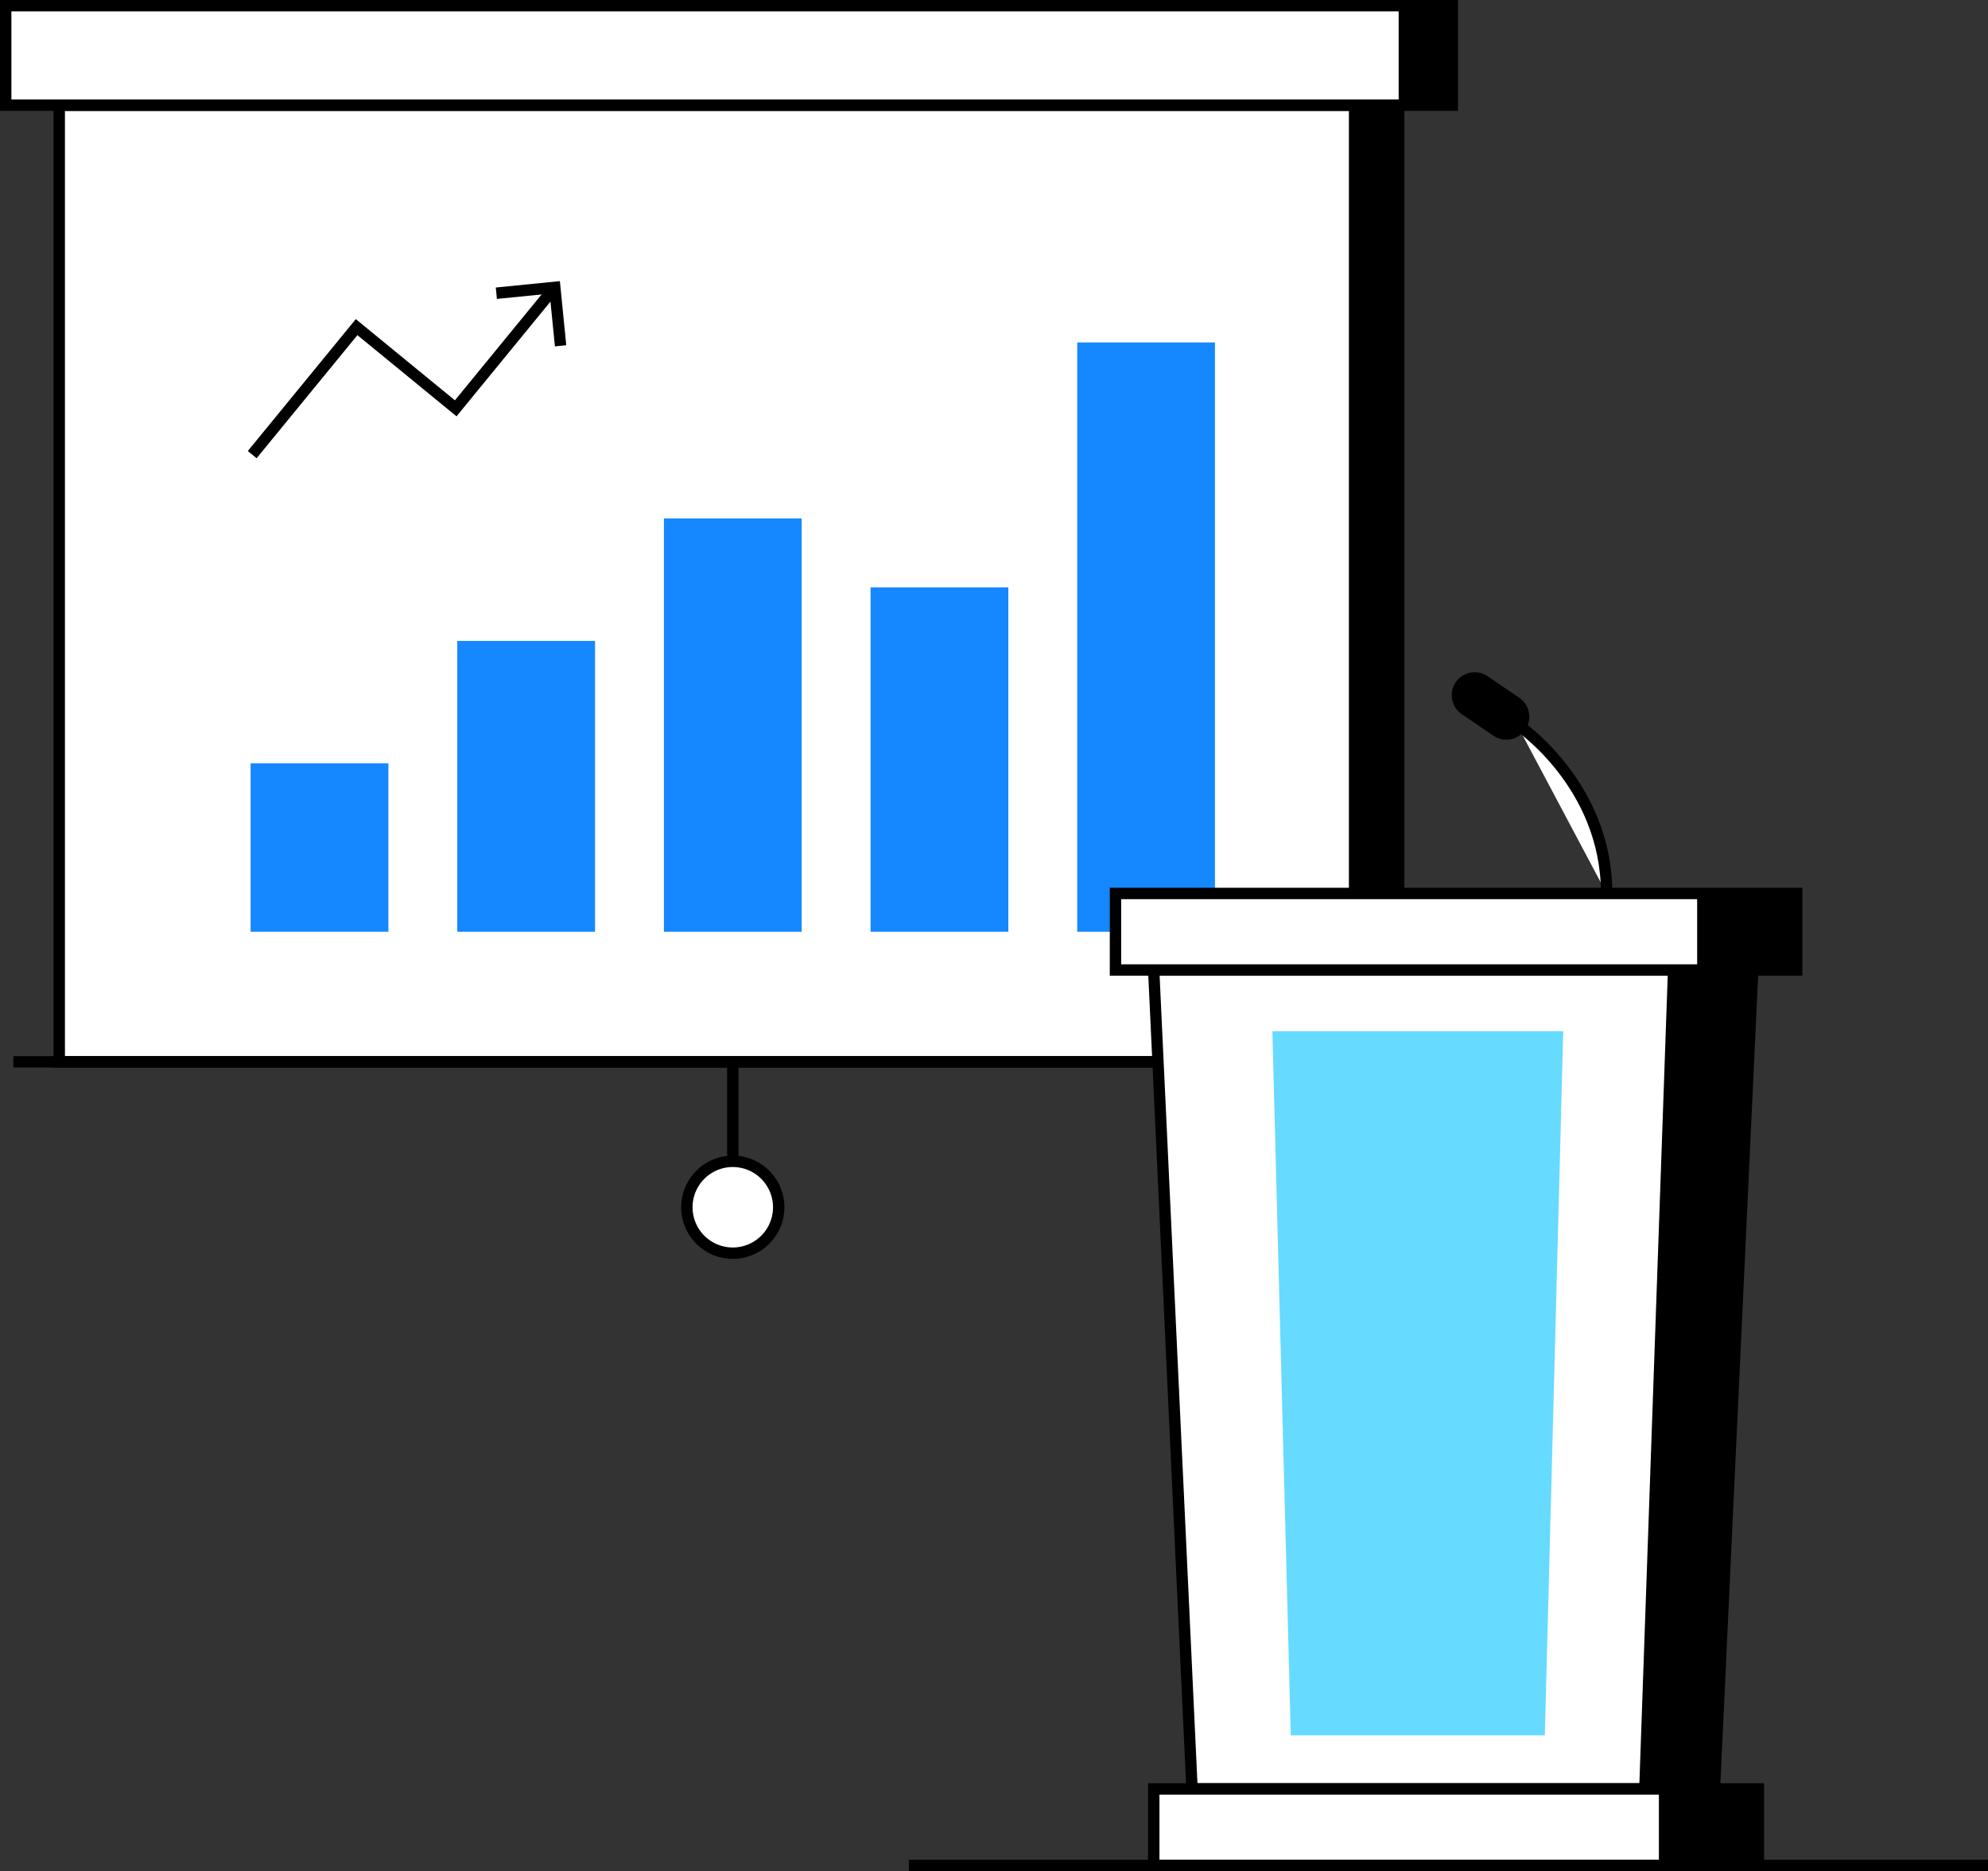 <svg id="work-ico03" xmlns="http://www.w3.org/2000/svg" xmlns:xlink="http://www.w3.org/1999/xlink" width="174.5" height="164.251" viewBox="0 0 174.5 164.251">
  <rect x="0" y="0" width="174.5" height="164.251" fill="#333333" stroke="none"/>
  <defs>
    <clipPath id="clip-path">
      <rect id="사각형_155783" data-name="사각형 155783" width="174.5" height="164.251" fill="none"/>
    </clipPath>
  </defs>
  <rect id="사각형_155767" data-name="사각형 155767" width="117.568" height="83.977" transform="translate(5.202 9.233)" fill="#fff"/>
  <path id="패스_107937" data-name="패스 107937" d="M123.271,93.71H4.7V8.733H123.271ZM5.7,92.71H122.271V9.733H5.7Z"/>
  <rect id="사각형_155768" data-name="사각형 155768" width="126.973" height="8.734" transform="translate(0.5 0.499)" fill="#fff"/>
  <path id="패스_107938" data-name="패스 107938" d="M1,1H126.973V8.734H1ZM0,9.734H127.973V0H0Z"/>
  <rect id="사각형_155769" data-name="사각형 155769" width="4.703" height="8.734" transform="translate(122.77 0.5)"/>
  <rect id="사각형_155770" data-name="사각형 155770" width="4.703" height="83.305" transform="translate(118.403 9.57)"/>
  <path id="패스_107939" data-name="패스 107939" d="M64.322,101.944v0Z" fill="#fff"/>
  <rect id="사각형_155771" data-name="사각형 155771" width="1" height="8.734" transform="translate(63.823 93.21)"/>
  <g id="그룹_171406" data-name="그룹 171406">
    <g id="그룹_171405" data-name="그룹 171405" clip-path="url(#clip-path)">
      <path id="패스_107940" data-name="패스 107940" d="M68.353,105.975a4.031,4.031,0,1,1-4.031-4.031,4.031,4.031,0,0,1,4.031,4.031" fill="#fff"/>
      <path id="패스_107941" data-name="패스 107941" d="M64.322,110.506a4.531,4.531,0,1,1,4.531-4.531,4.537,4.537,0,0,1-4.531,4.531m0-8.062a3.531,3.531,0,1,0,3.531,3.531,3.535,3.535,0,0,0-3.531-3.531"/>
      <rect id="사각형_155772" data-name="사각형 155772" width="126.301" height="1" transform="translate(1.172 92.71)"/>
      <rect id="사각형_155773" data-name="사각형 155773" width="12.093" height="14.78" transform="translate(21.998 67.01)" fill="#1588ff"/>
      <rect id="사각형_155774" data-name="사각형 155774" width="12.093" height="25.529" transform="translate(40.137 56.261)" fill="#1588ff"/>
      <rect id="사각형_155775" data-name="사각형 155775" width="12.093" height="36.278" transform="translate(58.276 45.512)" fill="#1588ff"/>
      <rect id="사각형_155776" data-name="사각형 155776" width="12.093" height="30.232" transform="translate(76.415 51.558)" fill="#1588ff"/>
      <rect id="사각형_155777" data-name="사각형 155777" width="12.093" height="51.73" transform="translate(94.554 30.06)" fill="#1588ff"/>
      <path id="패스_107942" data-name="패스 107942" d="M22.525,40.224l-.773-.634,9.479-11.577,8.7,7.127,8.338-10.183.773.634-8.97,10.956-8.7-7.127Z"/>
      <path id="패스_107943" data-name="패스 107943" d="M48.709,30.408l-.461-4.631-4.631.462-.1-1,5.627-.561.56,5.627Z"/>
      <path id="패스_107944" data-name="패스 107944" d="M101.272,85.149l3.359,71.884h39.755l2.522-71.884Z" fill="#fff"/>
      <path id="패스_107945" data-name="패스 107945" d="M144.869,157.533H104.154l-3.406-72.884h46.678l-.019.517Zm-39.761-1H143.9l2.487-70.884h-44.6Z"/>
      <path id="패스_107946" data-name="패스 107946" d="M154.346,85.149h-7.437l-2.522,71.884h6.6Z"/>
      <rect id="사각형_155778" data-name="사각형 155778" width="59.792" height="6.718" transform="translate(97.913 78.431)" fill="#fff"/>
      <path id="패스_107947" data-name="패스 107947" d="M158.205,85.648H97.413V77.93h60.792Zm-59.792-1h58.792V78.93H98.413Z"/>
      <rect id="사각형_155779" data-name="사각형 155779" width="8.734" height="6.718" transform="translate(148.971 78.431)"/>
      <rect id="사각형_155780" data-name="사각형 155780" width="53.073" height="6.718" transform="translate(101.273 157.033)" fill="#fff"/>
      <path id="패스_107948" data-name="패스 107948" d="M154.846,164.251H100.772v-7.718h54.074Zm-53.074-1h52.074v-5.718H101.772Z"/>
      <rect id="사각형_155781" data-name="사각형 155781" width="8.734" height="6.718" transform="translate(145.612 157.033)"/>
      <path id="패스_107949" data-name="패스 107949" d="M137.214,90.523H111.685L113.3,152.33h22.3Z" fill="#67daff"/>
      <rect id="사각형_155782" data-name="사각형 155782" width="94.726" height="1" transform="translate(79.774 163.251)"/>
      <path id="패스_107950" data-name="패스 107950" d="M133.887,64.049h0a2.016,2.016,0,0,1-2.8.533l-2.777-1.89a2.015,2.015,0,1,1,2.267-3.332l2.777,1.889a2.015,2.015,0,0,1,.533,2.8"/>
      <path id="패스_107951" data-name="패스 107951" d="M133.112,63.535s7.915,5.154,7.915,14.9" fill="#fff"/>
      <path id="패스_107952" data-name="패스 107952" d="M141.527,78.431h-1c0-9.344-7.611-14.426-7.688-14.477l.546-.837c.081.052,8.142,5.416,8.142,15.314"/>
    </g>
  </g>
</svg>
